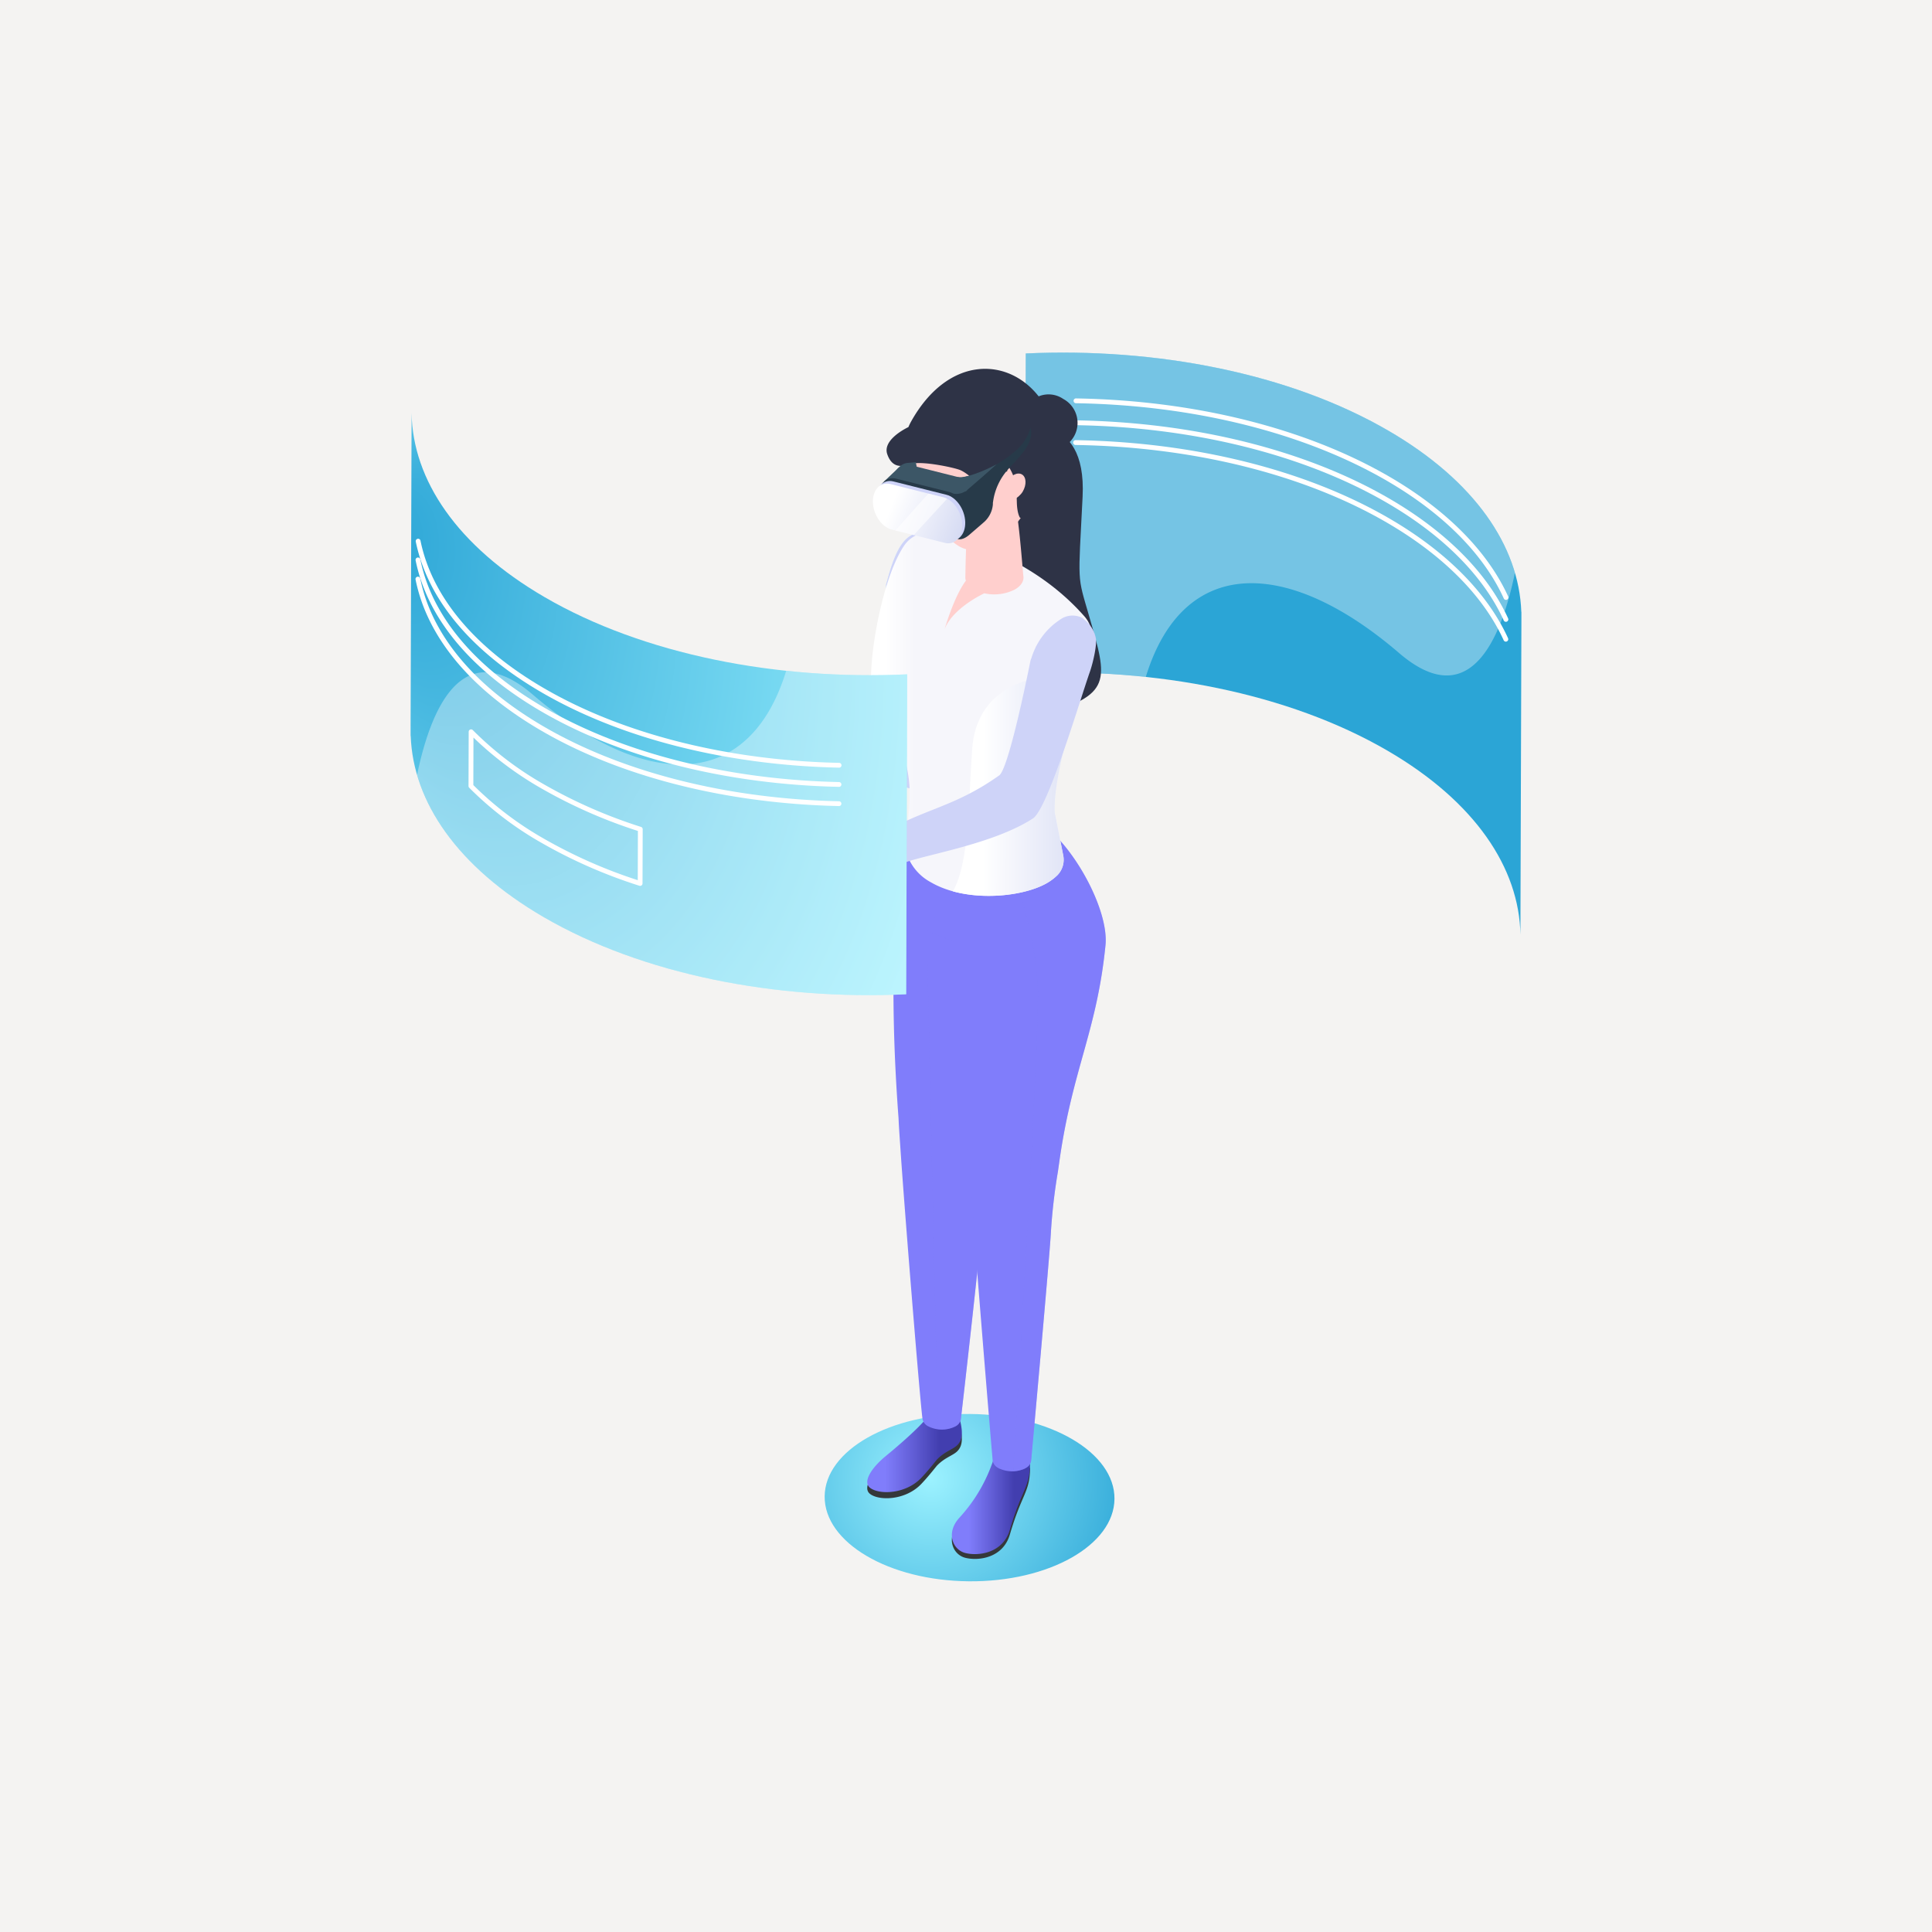<svg xmlns="http://www.w3.org/2000/svg" xmlns:xlink="http://www.w3.org/1999/xlink" width="400" height="400" viewBox="0 0 400 400">
  <defs>
    <radialGradient id="radial-gradient" cx="0.5" cy="0.5" fx="1.054" fy="0.811" r="0.566" gradientTransform="matrix(1.172, 0.003, -0.006, 1.491, -0.09, -0.244)" gradientUnits="objectBoundingBox">
      <stop offset="0.265" stop-color="#9cf2ff"/>
      <stop offset="1" stop-color="#2ba5d6"/>
    </radialGradient>
    <radialGradient id="radial-gradient-2" cx="0.5" cy="0.5" r="0.789" gradientTransform="matrix(0.009, 1, -1.732, 0.005, 1.473, -0.139)" gradientUnits="objectBoundingBox">
      <stop offset="0" stop-color="#9cf2ff"/>
      <stop offset="0.949" stop-color="#2ba5d6"/>
    </radialGradient>
    <linearGradient id="linear-gradient" x1="0.226" y1="0.47" x2="1.224" y2="0.47" gradientUnits="objectBoundingBox">
      <stop offset="0" stop-color="#807dfb"/>
      <stop offset="0.246" stop-color="#6561da"/>
      <stop offset="0.536" stop-color="#423eaf"/>
    </linearGradient>
    <linearGradient id="linear-gradient-2" x1="0.275" y1="0.474" x2="1.272" y2="0.474" gradientUnits="objectBoundingBox">
      <stop offset="0" stop-color="#807dfb"/>
      <stop offset="0.247" stop-color="#6561da"/>
      <stop offset="0.539" stop-color="#423eaf"/>
    </linearGradient>
    <linearGradient id="linear-gradient-3" x1="0.085" y1="0.493" x2="1.084" y2="0.493" gradientUnits="objectBoundingBox">
      <stop offset="0" stop-color="#fff"/>
      <stop offset="0.129" stop-color="#f6f6fb"/>
      <stop offset="0.92" stop-color="#f6f6fb"/>
      <stop offset="1" stop-color="#fff"/>
    </linearGradient>
    <linearGradient id="linear-gradient-4" x1="1.223" y1="0.489" x2="0.229" y2="0.487" gradientUnits="objectBoundingBox">
      <stop offset="0" stop-color="#cfd5f1"/>
      <stop offset="1" stop-color="#fff"/>
    </linearGradient>
    <radialGradient id="radial-gradient-3" cx="0.5" cy="0.5" fx="0.012" fy="0.31" r="0.562" gradientTransform="matrix(1.172, 0.003, -0.006, 1.636, -0.089, -0.318)" gradientUnits="objectBoundingBox">
      <stop offset="0" stop-color="#2ba5d6"/>
      <stop offset="1" stop-color="#9cf2ff"/>
    </radialGradient>
    <linearGradient id="linear-gradient-5" x1="0.221" y1="0.326" x2="1.205" y2="0.602" gradientUnits="objectBoundingBox">
      <stop offset="0" stop-color="#fff"/>
      <stop offset="1" stop-color="#cfd5f1"/>
    </linearGradient>
  </defs>
  <g id="img_detail_17" transform="translate(-210 -251)">
    <rect id="Rectangle_34287" data-name="Rectangle 34287" width="400" height="400" transform="translate(210 251)" fill="#f4f3f2"/>
    <g id="VR" transform="translate(410 451.324)">
      <g id="Group_202122" data-name="Group 202122" transform="translate(-115 -127.325)">
        <g id="Group_202117" data-name="Group 202117" transform="translate(127.176)">
          <path id="Path_229110" data-name="Path 229110" d="M1702.891,344.22c26.938-1.253,54.588,4.075,75.088,16,18.141,10.551,27.291,24.3,27.52,38.093l.206-64.812c.013-.477.013-.954,0-1.43v-.584l-.021-.012c-.482-13.594-9.621-27.1-27.5-37.494-20.5-11.922-48.149-17.25-75.088-16Z" transform="translate(-1702.891 -277.803)" fill="url(#radial-gradient)" style="mix-blend-mode: multiply;isolation: isolate"/>
          <path id="Path_229111" data-name="Path 229111" d="M1703.1,277.981l-.211,66.239a165.051,165.051,0,0,1,25.049.737c7.768-25.293,29.456-24.7,52.44-4.955,14.571,12.519,21.1-2.716,23.984-16.589-3.143-10.771-11.844-21.1-26.174-29.435C1757.69,282.057,1730.04,276.729,1703.1,277.981Z" transform="translate(-1702.891 -277.803)" fill="#fff" opacity="0.35" style="mix-blend-mode: soft-light;isolation: isolate"/>
          <path id="Path_229112" data-name="Path 229112" d="M1801.143,327.71a.5.5,0,0,1-.451-.292c-4.177-9.162-12.53-17.577-24.152-24.337-17.164-9.984-40.066-15.7-64.483-16.09a.5.5,0,0,1,.009-.993h.007c24.586.395,47.656,6.156,64.965,16.223,11.8,6.863,20.3,15.435,24.559,24.784a.5.5,0,0,1-.247.66A.509.509,0,0,1,1801.143,327.71Z" transform="translate(-1701.522 -276.509)" fill="#fff"/>
          <path id="Path_229113" data-name="Path 229113" d="M1801.132,331.633a.5.5,0,0,1-.451-.291c-4.177-9.163-12.53-17.579-24.153-24.337-17.164-9.984-40.066-15.7-64.481-16.089a.5.5,0,0,1,.009-1h.006c24.586.4,47.656,6.157,64.965,16.223,11.8,6.865,20.3,15.435,24.559,24.785a.5.5,0,0,1-.247.659A.481.481,0,0,1,1801.132,331.633Z" transform="translate(-1701.524 -275.89)" fill="#fff"/>
          <path id="Path_229114" data-name="Path 229114" d="M1801.119,335.178a.5.5,0,0,1-.451-.292c-4.177-9.162-12.53-17.577-24.152-24.337-17.167-9.985-40.068-15.7-64.481-16.089a.5.5,0,0,1,.008-1h.007c24.583.395,47.654,6.156,64.965,16.224,11.8,6.863,20.3,15.435,24.559,24.784a.5.5,0,0,1-.247.66A.508.508,0,0,1,1801.119,335.178Z" transform="translate(-1701.526 -275.331)" fill="#fff"/>
        </g>
        <g id="w" transform="translate(69.685 3.362)">
          <ellipse id="Ellipse_272" data-name="Ellipse 272" cx="17.321" cy="30.002" rx="17.321" ry="30.002" transform="translate(15.903 250.772) rotate(-89.507)" fill="url(#radial-gradient-2)"/>
          <g id="Group_202118" data-name="Group 202118" transform="translate(24.872 91.142)">
            <path id="Path_229115" data-name="Path 229115" d="M1678.606,477.345c6.736-5.535,8.566-7.99,8.566-7.99.177,1.34,3.139,1.392,5.413.442a1.527,1.527,0,0,0,.97-1.064c1.052,3.324.953,5.126-.052,6.244-.849,1.025-2.654,1.349-4.4,3.191-.659.819-1.951,2.438-3.219,3.764-3.278,3.422-8.765,3.5-10.615,2.023C1673.74,482.733,1675.552,479.855,1678.606,477.345Z" transform="translate(-1674.718 -342.177)" fill="#35383a"/>
            <path id="Path_229116" data-name="Path 229116" d="M1678.609,476.254c6.737-5.535,8.567-7.991,8.567-7.991.177,1.341,3.139,1.392,5.414.443a1.531,1.531,0,0,0,.97-1.065c1.052,3.325.952,5.127-.052,6.245-.849,1.023-2.654,1.349-4.4,3.191-.658.819-1.95,2.438-3.219,3.763-3.277,3.422-8.763,3.5-10.615,2.024C1673.744,481.641,1675.556,478.764,1678.609,476.254Z" transform="translate(-1674.718 -342.35)" fill="url(#linear-gradient)"/>
            <path id="Path_229117" data-name="Path 229117" d="M1680.407,374.825a25.708,25.708,0,0,1,3.955-10.47c-.039-1.3,6.317-6.415,14.251-4.507a14.714,14.714,0,0,1,5.043,2.294c4.791,3.373,3.8,9.157,2.332,15.21-.946,3.895-8.213,58.656-8.044,65.066.078,2.89-4.578,43.355-4.592,43.428a2.142,2.142,0,0,1-1.143,1.4,6.238,6.238,0,0,1-5.635-.032,2.136,2.136,0,0,1-1.12-1.362c-.247-.395-3.128-35.481-4.414-53.277-.084-1.256-.168-2.424-.237-3.49v-.015c-.182-2.555-.307-4.512-.347-5.621C1678.384,395.867,1679.929,378.872,1680.407,374.825Z" transform="translate(-1673.979 -359.426)" fill="#807dfb"/>
            <path id="Path_229118" data-name="Path 229118" d="M1695.879,385.465l-10.537-4.332,2.328,103.249a6.048,6.048,0,0,0,3.6-.564,2.142,2.142,0,0,0,1.143-1.4c.014-.073,4.669-40.538,4.592-43.429-.1-3.773,2.378-24.3,4.627-41.349C1698.184,390.335,1695.879,385.465,1695.879,385.465Z" transform="translate(-1673.042 -356.001)" fill="#807dfb" opacity="0.4" style="mix-blend-mode: multiply;isolation: isolate"/>
          </g>
          <path id="Path_229119" data-name="Path 229119" d="M1698.712,475.914a33,33,0,0,1-7.277,12.817c-2.89,3.118-1.453,6.689,1.226,7.344,2.716.665,7.778.051,9.2-4.844,2.475-8.519,4.146-8.637,4.178-13.894a3.2,3.2,0,0,1-2.517,1.181C1701.6,478.564,1698.709,477.449,1698.712,475.914Z" transform="translate(-1647.459 -249.902)" fill="#35383a"/>
          <path id="Path_229120" data-name="Path 229120" d="M1698.715,475.056a33,33,0,0,1-7.277,12.816c-2.89,3.119-1.453,6.689,1.226,7.345,2.715.665,7.777.05,9.2-4.844,2.475-8.52,4.147-8.638,4.18-13.894a3.2,3.2,0,0,1-2.517,1.18C1701.606,477.706,1698.712,476.591,1698.715,475.056Z" transform="translate(-1647.459 -250.038)" fill="url(#linear-gradient-2)"/>
          <path id="Path_229121" data-name="Path 229121" d="M1680.084,370.087c.02-6.323,14.162-7.888,19.93-9.406a14.42,14.42,0,0,1,5.282-.408c8.116.83,18.77,18.512,17.9,27.218-1.771,17.733-6.765,25.452-9.5,44.4v.015c-.119.834-.24,1.666-.359,2.515a.129.129,0,0,0-.015.073,118.686,118.686,0,0,0-1.424,12.339c-.2,4.4-4.085,47.295-4.1,47.426a2.049,2.049,0,0,1-1.146,1.5,2.931,2.931,0,0,1-.688.306,6.373,6.373,0,0,1-4.594-.147,1.655,1.655,0,0,1-.365-.176,2.118,2.118,0,0,1-1.165-1.481c-.015-.132-2.341-27.435-4.461-55.221-.2-2.531-1.153-14.6-1.509-18.026-.042-.471-2.116-36.391-2.116-36.391C1691.788,384.982,1680.06,377.482,1680.084,370.087Z" transform="translate(-1648.999 -268.164)" fill="#807dfb"/>
          <path id="Path_229122" data-name="Path 229122" d="M1703.047,495.99a2.931,2.931,0,0,0,.688-.306,2.049,2.049,0,0,0,1.146-1.5c.015-.131,3.9-43.023,4.1-47.426a118.686,118.686,0,0,1,1.424-12.339.129.129,0,0,1,.015-.073c.119-.849.24-1.681.359-2.515v-.015c2.737-18.95,7.731-26.669,9.5-44.4.8-8.051-8.247-23.756-16.032-26.729-3.5,3.048-5.692,4.966-5.692,4.966l2.325,6.26s5.039,12.913,5.393,24.638c.306,10.159-3.982,81.025-5.131,99.772A6.08,6.08,0,0,0,1703.047,495.99Z" transform="translate(-1646.084 -268.086)" fill="#807dfb" opacity="0.4" style="mix-blend-mode: multiply;isolation: isolate"/>
          <path id="Path_229123" data-name="Path 229123" d="M1669.7,351.92s-7.062-1.106-8.906-2.059-4.208-.53-1.924-3.662a6.1,6.1,0,0,1,8.735-1.613,26.389,26.389,0,0,0,5.744,3.155c.875.351.963,1.4,1.019,2.106C1674.458,350.972,1673.18,352.647,1669.7,351.92Z" transform="translate(-1652.495 -270.813)" fill="#ffcfcd"/>
          <path id="Path_229124" data-name="Path 229124" d="M1653.97,345.863c1.16-.218,2.288-.553,3.419-.88l.045-.009.112-.016c1.886-.272,3.779-.453,5.659-.8a1.283,1.283,0,0,1,.471,2.522,1.357,1.357,0,0,1-.28.021c-1.912-.066-3.811.039-5.716.052l.156-.025c-1.147.26-2.3.511-3.419.88a.9.9,0,1,1-.563-1.71A.982.982,0,0,1,1653.97,345.863Z" transform="translate(-1653.236 -270.698)" fill="#ffcfcd"/>
          <path id="Path_229125" data-name="Path 229125" d="M1679.831,350.213l.094-29.487c.973-3.249,2.92-12.422,8.509-10.277a6.319,6.319,0,0,1,4.121,7.644l-4.84,43.367a1.89,1.89,0,0,1-2.426,1.606c-5.231-1.591-19.428-5.192-18.878-5.7,1.666-1.538,3.423-4.818,1.463-7.349l10.721,1.02A.951.951,0,0,0,1679.831,350.213Z" transform="translate(-1651.16 -276.063)" fill="#d7f1ff"/>
          <path id="Path_229126" data-name="Path 229126" d="M1679.831,350.213l.094-29.487c.973-3.249,2.92-12.422,8.509-10.277a6.319,6.319,0,0,1,4.121,7.644l-4.84,43.367a1.89,1.89,0,0,1-2.426,1.606c-5.231-1.591-19.428-5.192-18.878-5.7,1.666-1.538,3.423-4.818,1.463-7.349l10.721,1.02A.951.951,0,0,0,1679.831,350.213Z" transform="translate(-1651.16 -276.063)" fill="#ced3f8"/>
          <path id="Path_229127" data-name="Path 229127" d="M1702.567,291.424s14.541-4.269,13.619,14.139-1.16,16.017,1.36,24.745c3.876,13.425,4.946,16.305-10.314,20.572s-12.589-55.741-12.589-55.741Z" transform="translate(-1646.73 -279.083)" fill="#2e3346"/>
          <path id="Path_229128" data-name="Path 229128" d="M1675.73,342.95c-1.33-3.5,1.425-22.832,6.576-30.334a6.309,6.309,0,0,1,6.529-2.534c5.7,1.21,20.271,5.332,30.757,17.285a6.377,6.377,0,0,1,1.484,5.238c-1.18,7.141-8.1,26.453-7.646,35.351,0,.013,1.169,5.921,1.74,8.813a4.577,4.577,0,0,1-1.157,4.126,10.787,10.787,0,0,1-2.244,1.694c-5.207,2.984-16.7,4.049-23.97-.182a10.438,10.438,0,0,1-4.98-5.817s-.179-3.152-.176-3.184c1.03-9.8,1.678-12.6-2.746-23.771-.446-1.127-1.367-1.894-2.321-3.223A18.1,18.1,0,0,1,1675.73,342.95Z" transform="translate(-1649.739 -276.093)" fill="url(#linear-gradient-3)"/>
          <path id="Path_229129" data-name="Path 229129" d="M1712.609,335.55s-17.455-.861-18.582,15.251c-.809,11.6-.647,23.613-4,29.427,6.881,1.893,15.217.737,19.434-1.679a10.787,10.787,0,0,0,2.244-1.694,4.577,4.577,0,0,0,1.156-4.126c-.571-2.892-1.738-8.8-1.74-8.813-.341-6.678,3.471-19.219,5.895-28.082C1714.368,335.639,1712.609,335.55,1712.609,335.55Z" transform="translate(-1647.43 -272.053)" fill="url(#linear-gradient-4)" style="mix-blend-mode: multiply;isolation: isolate"/>
          <g id="Group_202119" data-name="Group 202119" transform="translate(14.646 51.085)">
            <path id="Path_229130" data-name="Path 229130" d="M1704.931,332.279c0-.1.017-.257,0,0Z" transform="translate(-1659.725 -323.675)" fill="#ffcfcd"/>
            <path id="Path_229131" data-name="Path 229131" d="M1673.013,364.034c1.1.171,2.208.234,3.317.306l.043.006.105.021c1.761.348,3.5.775,5.28,1.056a1.151,1.151,0,0,1,1,1.314,1.206,1.206,0,0,1-1.393.94,1.312,1.312,0,0,1-.255-.068c-1.674-.639-3.392-1.13-5.087-1.7l.147.025c-1.1-.132-2.2-.273-3.317-.306a.8.8,0,1,1,.052-1.6A.871.871,0,0,1,1673.013,364.034Z" transform="translate(-1664.917 -318.644)" fill="#ffcfcd"/>
            <path id="Path_229132" data-name="Path 229132" d="M1673.68,365.534c-.493-.031-3.932,1.8-4.378,2-7.428,3.323-1.827,6.3,8.01,3.7a18.846,18.846,0,0,0,6.994-3.126l-2.751-3.906S1679.511,365.9,1673.68,365.534Z" transform="translate(-1665.886 -318.616)" fill="#ffcfcd"/>
            <path id="Path_229133" data-name="Path 229133" d="M1677.868,370.67v-.017c-.061-.77.132-1.2.5-1.249a2.769,2.769,0,0,1,.53-.351c8.036-4.387,13.845-4.9,22.641-11.126,1.881-1.342,5.6-19.363,6.493-23.836a3.349,3.349,0,0,1,.145-.352,15.315,15.315,0,0,1,.89-2.292c.21-.432.13-.432.162-.32a14.54,14.54,0,0,1,4.845-5.408,4.434,4.434,0,0,1,4.687-.4c.015,0,.015.016.047.032.1.08.112.112.3.273a.319.319,0,0,1,.064.049c.047.032.1.081.176.145a6.411,6.411,0,0,1,2.171,3.537c.349,1.413-.579,5.34-1.194,7.087-2.186,6.234-8.707,28.4-11.808,30.4-8.3,5.364-22.325,7.469-26.919,9.267a.383.383,0,0,1-.176.1h-.016a.559.559,0,0,1-.321-.017h-.016a2.219,2.219,0,0,1-.849-.58,9.28,9.28,0,0,1-2.168-3.954,4.018,4.018,0,0,1-.159-.674.1.1,0,0,0-.016-.065A.3.3,0,0,1,1677.868,370.67Z" transform="translate(-1663.998 -324.829)" fill="#ced3f8"/>
          </g>
          <path id="Path_229134" data-name="Path 229134" d="M1692.842,321.184c.036-.051.073-.088.11-.137a2.083,2.083,0,0,1-.108-.678c.013-.886.183-15.542,1.359-16.217a9.407,9.407,0,0,1,8.51.013c1.02.593,2.015,15.119,2.14,15.891.161,1-.425,2.032-1.757,2.795a9.443,9.443,0,0,1-6.33.788v.007s-6.453,2.945-8.209,7.387C1688.556,331.032,1690.45,324.464,1692.842,321.184Z" transform="translate(-1647.662 -277.166)" fill="#ffcfcd"/>
          <path id="Path_229135" data-name="Path 229135" d="M1707.452,298.482c2.707,12.233-8.8,18.883-13.062,18.642-3.583-.2-8.546-6.645-10.586-14.264s4.621-14.067,10.076-15.528S1705.747,290.781,1707.452,298.482Z" transform="translate(-1648.472 -279.701)" fill="#ffcfcd"/>
          <path id="Path_229136" data-name="Path 229136" d="M1715.653,298.265a1.342,1.342,0,0,1-.035-1.974,5.641,5.641,0,0,0-.876-9.355,5.369,5.369,0,0,0-5.083-.529c-6.473-8.252-18.836-8.4-26.437,5.258-.189.339-.364.716-.533,1.106-1.142.549-5.329,2.841-4.375,5.61,1.344,3.894,4.518,1.942,5.233,1.958,2.312-.538,8.8.843,9.949,1.363,2.207,1,4.187,3.9,6.411,3.17.037-.068.08-.138.116-.2.673-1.278,1.547-2.922,3.1-2.683a4.643,4.643,0,0,0-.076-1.63c1.825,2.628,2.008,4.36,2.091,7.916.061,2.58.691,3.306.691,3.306s5.8-.528,7.555-7.293a3.662,3.662,0,0,0,.4-.036,3.552,3.552,0,0,0,1.863-5.98Z" transform="translate(-1649.301 -280.706)" fill="#2e3346"/>
          <path id="Path_229137" data-name="Path 229137" d="M1703.019,303.164c.83-1.421.753-3.009-.172-3.55s-2.347.174-3.176,1.593.346.889.173,3.55C1699.774,305.826,1702.19,304.584,1703.019,303.164Z" transform="translate(-1645.956 -277.751)" fill="#ffcfcd"/>
        </g>
        <g id="Group_202120" data-name="Group 202120" transform="translate(0 12.528)">
          <path id="Path_229138" data-name="Path 229138" d="M1695.871,342.713c-26.937,1.253-54.588-4.075-75.087-16-18.142-10.551-27.291-24.3-27.52-38.092l-.206,64.813c-.013.477-.013.953,0,1.43l0,.582.022.013c.481,13.594,9.62,27.095,27.5,37.493,20.5,11.923,48.151,17.251,75.088,16Z" transform="translate(-1593.048 -288.623)" fill="url(#radial-gradient-3)" style="mix-blend-mode: multiply;isolation: isolate"/>
          <path id="Path_229139" data-name="Path 229139" d="M1695.476,401.681l.211-66.239a165.042,165.042,0,0,1-25.048-.739c-7.768,25.293-29.456,24.7-52.44,4.957-14.572-12.519-21.1,2.716-23.984,16.589,3.144,10.771,11.844,21.1,26.173,29.434C1640.888,397.605,1668.539,402.933,1695.476,401.681Z" transform="translate(-1592.864 -281.352)" fill="#fff" opacity="0.35" style="mix-blend-mode: soft-light;isolation: isolate"/>
          <path id="Path_229140" data-name="Path 229140" d="M1681.672,358.491h-.008c-23.314-.493-45.195-6.027-61.619-15.579-14.626-8.506-23.641-19.316-26.068-31.258a.5.5,0,0,1,.975-.2c2.368,11.658,11.218,22.238,25.592,30.6,16.281,9.469,37.994,14.955,61.14,15.445a.5.5,0,0,1-.012.995Z" transform="translate(-1592.903 -285.083)" fill="#fff"/>
          <path id="Path_229141" data-name="Path 229141" d="M1638.945,377.582a.493.493,0,0,1-.152-.024,103.961,103.961,0,0,1-20.34-8.927,69.534,69.534,0,0,1-14.9-11.371.5.5,0,0,1-.14-.347l.036-11.235a.5.5,0,0,1,.31-.46.5.5,0,0,1,.543.113,68.351,68.351,0,0,0,14.683,11.205,103.063,103.063,0,0,0,20.146,8.84.5.5,0,0,1,.344.475l-.036,11.235a.491.491,0,0,1-.2.4A.485.485,0,0,1,1638.945,377.582Zm-34.534-20.87a68.633,68.633,0,0,0,14.542,11.06,102.54,102.54,0,0,0,19.5,8.629l.032-10.19a103.851,103.851,0,0,1-20-8.815,70.558,70.558,0,0,1-14.046-10.517Z" transform="translate(-1591.412 -279.698)" fill="#fff"/>
          <path id="Path_229142" data-name="Path 229142" d="M1681.661,361.924h-.008c-23.313-.494-45.195-6.028-61.619-15.581-14.627-8.506-23.641-19.314-26.068-31.257a.5.5,0,1,1,.975-.2c2.368,11.658,11.218,22.238,25.592,30.6,16.281,9.468,37.994,14.955,61.14,15.446a.5.5,0,0,1-.012.993Z" transform="translate(-1592.905 -284.541)" fill="#fff"/>
          <path id="Path_229143" data-name="Path 229143" d="M1681.65,365.359h-.008c-23.313-.5-45.2-6.03-61.619-15.582-14.627-8.506-23.641-19.316-26.067-31.258a.5.5,0,1,1,.974-.2c2.368,11.657,11.218,22.237,25.592,30.6,16.28,9.468,37.994,14.954,61.14,15.446a.5.5,0,0,1-.011.995Z" transform="translate(-1592.907 -283.999)" fill="#fff"/>
        </g>
        <g id="Group_202121" data-name="Group 202121" transform="translate(95.723 15.557)">
          <path id="Path_229144" data-name="Path 229144" d="M1703.9,296.361c-4.951,4.275-13.134,6.692-18.276,5.4-2.122-.533-3.381-1.62-3.8-3.007-.47,2.3.812,4.19,3.851,4.953,5.142,1.291,13.324-1.128,18.276-5.4,2.908-2.509,4.041-5.1,3.451-7.068A9.86,9.86,0,0,1,1703.9,296.361Z" transform="translate(-1674.776 -291.239)" fill="#273a49"/>
          <path id="Path_229145" data-name="Path 229145" d="M1694.179,310.12l-10.991-2.759c-2.064-.518-3.814-3.062-3.888-5.654h0c-.073-2.592,1.556-4.289,3.619-3.771l10.992,2.759c2.064.518,3.814,3.062,3.887,5.654h0C1697.873,308.942,1696.244,310.638,1694.179,310.12Z" transform="translate(-1675.161 -290.197)" fill="#3c5666"/>
          <path id="Path_229146" data-name="Path 229146" d="M1690.079,303.146a3.514,3.514,0,0,0,3.091-.919l-1.087,2.744s-1.253-.615-1.265-.647S1690.079,303.146,1690.079,303.146Z" transform="translate(-1673.46 -289.505)" fill="#273a49"/>
          <path id="Path_229147" data-name="Path 229147" d="M1698.986,297.777s-5.766,3.123-8.29,2.625l1.981,3.171Z" transform="translate(-1673.363 -290.207)" fill="#3c5666"/>
          <path id="Path_229148" data-name="Path 229148" d="M1682.561,297.56a2.58,2.58,0,0,0-1.543.7l-3.259,3.1,7.328.029-.8-3.985Z" transform="translate(-1675.404 -290.266)" fill="#3c5666"/>
          <path id="Path_229149" data-name="Path 229149" d="M1691.618,312.54l-10.991-2.759c-2.064-.518-3.814-3.062-3.887-5.655h0c-.074-2.591,1.555-4.289,3.619-3.77l10.991,2.758c2.064.519,3.814,3.062,3.887,5.655h0C1695.312,311.36,1693.683,313.058,1691.618,312.54Z" transform="translate(-1675.565 -289.815)" fill="#273a49"/>
          <path id="Path_229150" data-name="Path 229150" d="M1698.762,298.414l-5.536,4.781a11.393,11.393,0,0,0-3.5,7.852c.074,2.591,1.77,3.3,3.771,1.573l2.788-2.406,0-.008a5.52,5.52,0,0,0,2.07-3.823c0-.035,0-.072.006-.108a2.939,2.939,0,0,0-.006-.324l.023-.009a12.61,12.61,0,0,1,3.471-7.229c.61-.6,2.273-2.563,2.273-2.563A11.717,11.717,0,0,0,1698.762,298.414Z" transform="translate(-1673.516 -290.464)" fill="#273a49"/>
          <path id="Path_229151" data-name="Path 229151" d="M1691.141,313.041l-10.991-2.759c-2.064-.518-3.814-3.062-3.887-5.655h0c-.074-2.591,1.555-4.289,3.618-3.77l10.992,2.758c2.064.519,3.814,3.064,3.887,5.655h0C1694.834,311.863,1693.205,313.559,1691.141,313.041Z" transform="translate(-1675.64 -289.736)" fill="#ced3f8"/>
          <path id="Path_229152" data-name="Path 229152" d="M1690.606,313.5l-10.992-2.759c-2.064-.518-3.814-3.062-3.887-5.654h0c-.074-2.592,1.555-4.289,3.619-3.771l10.991,2.759c2.064.518,3.814,3.062,3.888,5.654h0C1694.3,312.326,1692.669,314.022,1690.606,313.5Z" transform="translate(-1675.725 -289.663)" fill="url(#linear-gradient-5)"/>
          <path id="Path_229153" data-name="Path 229153" d="M1679.746,310.655l3.8.955,6.909-7.528a3.662,3.662,0,0,0-.755-.285l-3.122-.784Z" transform="translate(-1675.09 -289.381)" fill="#fff" opacity="0.6" style="mix-blend-mode: overlay;isolation: isolate"/>
        </g>
      </g>
    </g>
  </g>
</svg>

